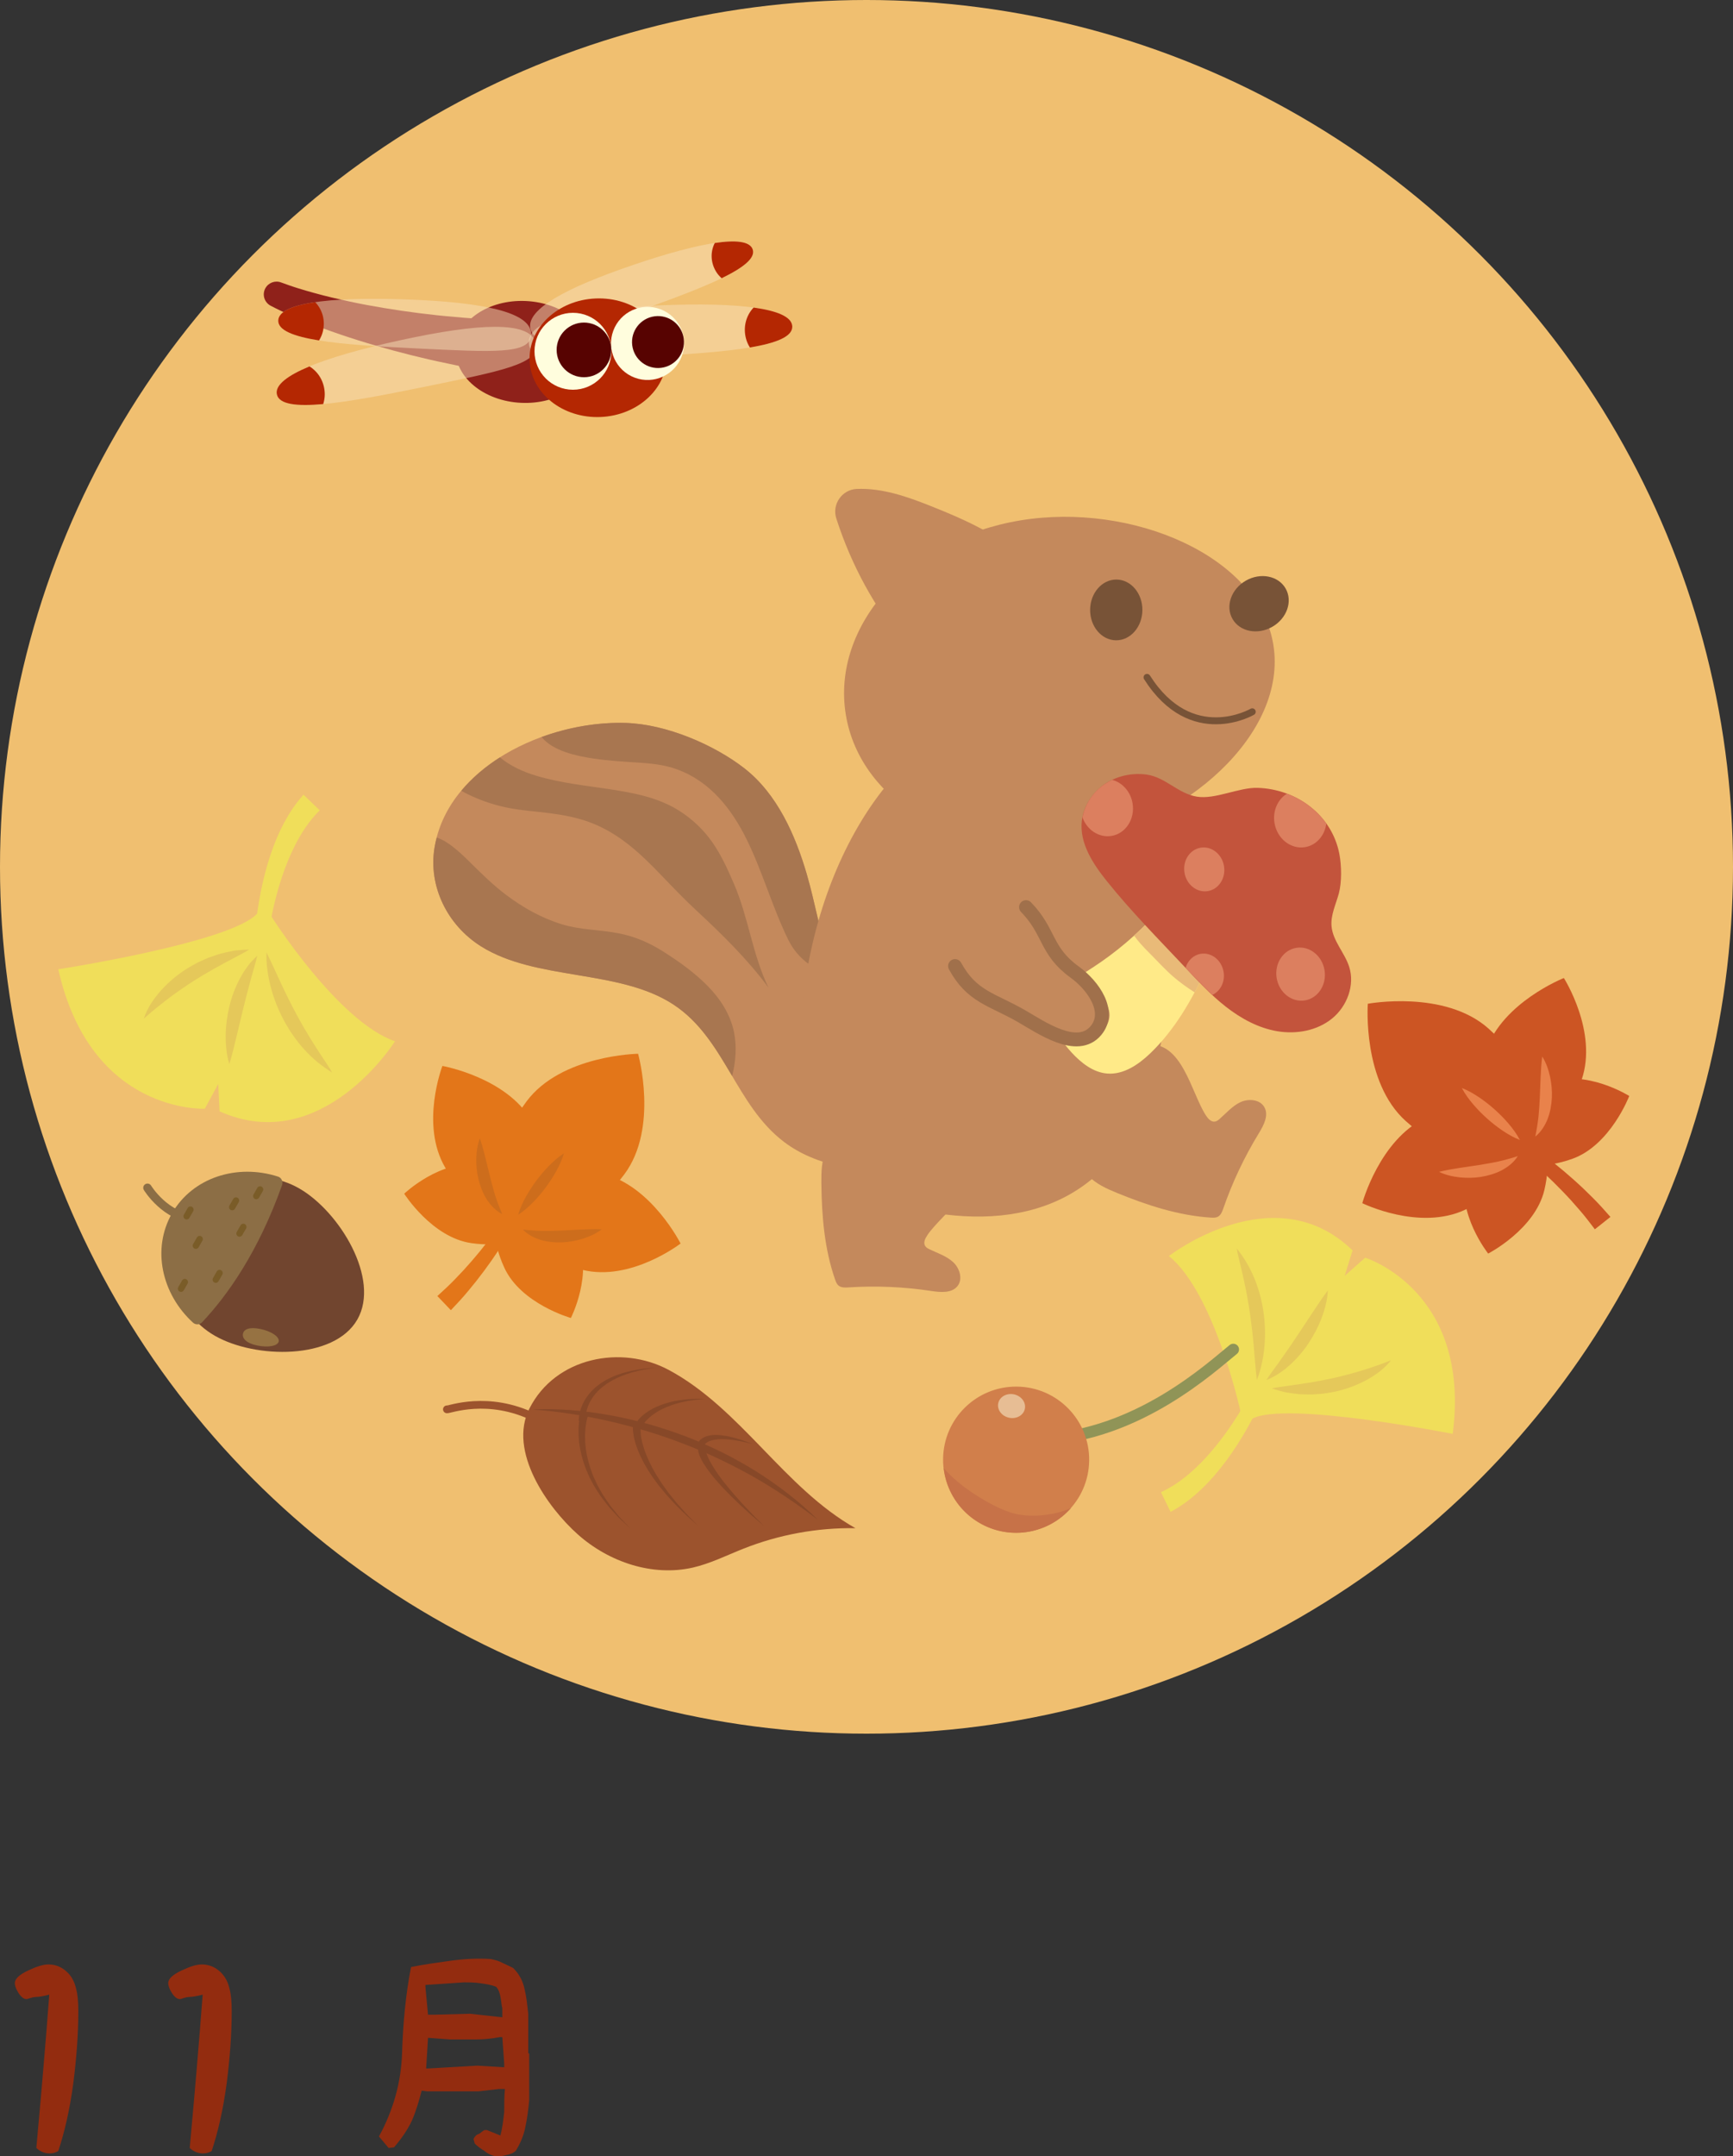 <?xml version="1.0" encoding="UTF-8"?>
<svg id="_レイヤー_2" data-name="レイヤー 2" xmlns="http://www.w3.org/2000/svg" viewBox="0 0 917.74 1141.46">
  <rect x="0" y="0" width="917.74" height="1141.46" fill="#333333" stroke="none"/>
  <defs>
    <style>
      .cls-1 {
        stroke: #785337;
        stroke-width: 3.67px;
      }

      .cls-1, .cls-2, .cls-3, .cls-4, .cls-5 {
        fill: none;
        stroke-linecap: round;
      }

      .cls-1, .cls-4, .cls-5 {
        stroke-linejoin: round;
      }

      .cls-2 {
        stroke: #909457;
        stroke-width: 6.07px;
      }

      .cls-2, .cls-3 {
        stroke-miterlimit: 10;
      }

      .cls-6 {
        fill: #f0de5a;
      }

      .cls-7 {
        fill: #e7bd94;
      }

      .cls-8 {
        fill: #e9824b;
      }

      .cls-9 {
        fill: #e9ba78;
      }

      .cls-10 {
        fill: #ffea88;
      }

      .cls-11 {
        fill: #fffddd;
      }

      .cls-12 {
        fill: #f0bf70;
      }

      .cls-13 {
        fill: #e5c85a;
      }

      .cls-14 {
        fill: #932c0f;
      }

      .cls-15 {
        fill: #874828;
      }

      .cls-16 {
        fill: #8c6e45;
      }

      .cls-17 {
        fill: #c3543c;
      }

      .cls-18 {
        fill: #8f211a;
      }

      .cls-19 {
        fill: #b42702;
      }

      .cls-20 {
        fill: #cd6d1c;
      }

      .cls-21 {
        fill: #cc5523;
      }

      .cls-22 {
        fill: #d17f4b;
      }

      .cls-23 {
        fill: #c4895c;
      }

      .cls-24 {
        fill: #c77248;
      }

      .cls-25 {
        fill: #dc7f5f;
      }

      .cls-26 {
        fill: #e37619;
      }

      .cls-27 {
        fill: #a87650;
      }

      .cls-28 {
        fill: #967242;
      }

      .cls-29 {
        fill: #9c532d;
      }

      .cls-30 {
        fill: #570301;
      }

      .cls-31 {
        fill: #7a5c28;
      }

      .cls-32 {
        fill: #71452f;
      }

      .cls-33 {
        fill: #785337;
      }

      .cls-3 {
        stroke: #9c532d;
        stroke-width: 4.09px;
      }

      .cls-4 {
        stroke: #a0704b;
        stroke-width: 7.34px;
      }

      .cls-5 {
        stroke: #8c6e45;
        stroke-width: 4.49px;
      }

      .cls-34 {
        fill: #f9e0b9;
        opacity: .5;
      }
    </style>
  </defs>
  <g id="_レイヤー_1-2" data-name="レイヤー 1">
    <g>
      <g>
        <path class="cls-14" d="m34.47,1043.02c3,2.37,4.87,5.49,5.87,9.86.75,2.75,1.13,6.62,1.13,11.87,0,12.36-1,24.98-2.62,37.84-1.87,13.98-4.62,25.97-7.99,36.09-1.25.75-2.75,1.25-4.62,1.25-2.76,0-5.13-1.13-7-2.88,1.25-13.61,3.12-34.22,5.37-62.07.62-8.13,1.49-19.11,1.49-19.11,0,0-3.62,1.12-7.12,1.24-2.49.13-4,1.13-4.99,1.13-1.25,0-2.62-.87-4.12-3.12-1.37-2.13-2-3.87-2-5.37,0-2.25,2.38-4.5,7.25-6.74,4.24-2,7.74-3.12,10.49-3.12,3.38,0,6.38,1.12,8.87,3.12Z"/>
        <path class="cls-14" d="m115.7,1043.02c3,2.37,4.87,5.49,5.87,9.86.75,2.75,1.13,6.62,1.13,11.87,0,12.36-1,24.98-2.62,37.84-1.87,13.98-4.62,25.97-7.99,36.09-1.25.75-2.75,1.25-4.62,1.25-2.76,0-5.13-1.13-7-2.88,1.25-13.61,3.12-34.22,5.37-62.07.62-8.13,1.49-19.11,1.49-19.11,0,0-3.62,1.12-7.12,1.24-2.49.13-4,1.13-4.99,1.13-1.25,0-2.62-.87-4.12-3.12-1.37-2.13-2-3.87-2-5.37,0-2.25,2.38-4.5,7.25-6.74,4.24-2,7.74-3.12,10.49-3.12,3.38,0,6.38,1.12,8.87,3.12Z"/>
        <path class="cls-14" d="m256.52,1138.57c-1.87-1-3.74-2.5-5.12-3.87l-.63-2.37c.63-1.37,1.51-2.38,3-2.75.87-.63,1.87-1.51,2.75-2h1.37l7.12,2.88c1-3.87,1.51-7.99,2-12.37,0-4.25,0-7.99.38-12.24h-3.25l-10.86,1.25h-26.98l-3-.38c-1.37,5.25-2.87,10.5-5.12,15.74-2.38,5.12-5.75,9.86-9.5,14.24l-2.87.37-5.13-6.11c7.5-13.74,11.75-28.48,12.24-44.22.5-15.49,1.87-30.72,4.75-45.46,6.61-1.37,13.23-2.25,20.35-3.25,7.12-1,14.25-1.49,21.87-1,2.37.5,4.24,1,6.11,2,2,.87,3.87,1.87,5.75,2.75,3.38,3.37,5.25,7.12,6.12,11.49,1,4.12,1.37,8.37,1.87,12.73v20.74l.5.5v24.73c-.5,4.75-1,9.37-1.99,13.74-.87,4.75-2.75,8.99-5.13,12.87-1.37,1.25-3.24,1.87-5.12,2.25-2,.5-3.87.87-6.24.5-1.87-.5-3.87-1.49-5.25-2.75Zm9.49-75.44c-.5-1.87-.5-3.75-1-6.12-.38-1.87-.87-3.74-2.25-5.25-2.37-1-5.25-1.49-8.12-1.87-3.24-.5-6.12-.5-8.99-.5l-20.36,1.37v1l1.37,14.75h3.37l18.87-.51,17.11,1.88v-4.75Zm1.01,29.35l-1.01-14.12h-1.37c-4.24.87-8.61,1.25-12.87,1.25h-13.36l-11.74-.87-1,16.24h1l26.11-1.51,14.24.87v-1.87Z"/>
      </g>
      <g>
        <circle class="cls-12" cx="458.87" cy="458.87" r="458.87"/>
        <g>
          <path class="cls-21" d="m724.35,531.35s-3.08,41.35,20.16,62.16c34.67,31.05,64,13.21,64,13.21,0,0,14.51-31.11-20.16-62.16-23.24-20.81-64-13.21-64-13.21Z"/>
          <path class="cls-21" d="m721.43,636.92s30.3,14.91,54.61,3.4c36.27-17.17,33.43-45.07,33.43-45.07,0,0-18.34-20.57-54.61-3.4-24.31,11.51-33.43,45.07-33.43,45.07Z"/>
          <path class="cls-21" d="m828.17,517.73s18.15,28.48,9.39,53.91c-13.07,37.94-41.12,38.19-41.12,38.19,0,0-22.46-15.97-9.39-53.91,8.76-25.43,41.12-38.19,41.12-38.19Z"/>
          <path class="cls-21" d="m788.09,663.59s24.81-12.75,29.75-33.61c7.36-31.12-11.87-41.93-11.87-41.93,0,0-22.38,2.49-29.75,33.61-4.94,20.86,11.87,41.93,11.87,41.93Z"/>
          <path class="cls-21" d="m862.8,580.17s-9.95,26.06-30.14,33.26c-30.12,10.74-42.98-7.19-42.98-7.19,0,0,.02-22.52,30.14-33.26,20.19-7.2,42.98,7.19,42.98,7.19Z"/>
          <path class="cls-8" d="m774.15,575.95c3.42,1.33,6.43,3.12,9.31,5.05,2.87,1.95,5.57,4.09,8.13,6.37,2.56,2.29,4.98,4.74,7.24,7.37,2.24,2.65,4.35,5.44,6.04,8.71-3.43-1.32-6.44-3.11-9.32-5.05-2.87-1.95-5.57-4.08-8.13-6.38-2.56-2.3-4.98-4.75-7.23-7.38-2.24-2.65-4.35-5.44-6.05-8.7Z"/>
          <path class="cls-8" d="m762.09,620.33c3.73-.93,7.28-1.52,10.8-2.07l10.38-1.55c3.4-.57,6.78-1.11,10.15-1.84,3.36-.77,6.66-1.67,10.35-2.86-2.04,3.28-5.21,5.75-8.62,7.56-3.45,1.75-7.16,2.82-10.9,3.43-3.75.59-7.53.63-11.26.25-3.72-.43-7.43-1.22-10.9-2.92Z"/>
          <path class="cls-8" d="m816.73,559.31c2.08,3.27,3.27,6.86,4.1,10.51.79,3.66,1.16,7.43.99,11.22-.19,3.78-.85,7.6-2.21,11.21-1.42,3.58-3.53,7.01-6.57,9.4.77-3.8,1.31-7.17,1.7-10.6.35-3.43.52-6.84.71-10.29l.4-10.49c.16-3.56.36-7.16.87-10.96Z"/>
          <path class="cls-21" d="m811.72,607.26c3.86,2.68,7.47,5.42,11.07,8.29,3.59,2.86,7.1,5.83,10.53,8.89,3.44,3.05,6.79,6.23,10.05,9.52,3.28,3.26,6.39,6.72,9.46,10.23l-8.25,6.55c-2.63-3.5-5.31-6.99-8.21-10.32-2.86-3.36-5.84-6.65-8.94-9.83-3.08-3.2-6.25-6.32-9.52-9.35-3.25-3.02-6.64-6.01-10.01-8.75l3.82-5.22Z"/>
        </g>
        <g>
          <path class="cls-6" d="m722.95,665.78l-10.86,9.61,4.18-13.49c-41.54-40.29-97.24,2.99-97.24,2.99,24.18,19.67,37.88,82.25,37.88,82.25l5.96,4.02c16.99-9.86,106.44,7.88,106.44,7.88,9.82-75.91-46.36-93.27-46.36-93.27Z"/>
          <path class="cls-6" d="m668.8,739.41c-2.61,6.08-5.53,11.76-8.75,17.41-3.22,5.63-6.74,11.1-10.63,16.37-3.9,5.26-8.18,10.31-13.02,14.96-2.44,2.31-4.99,4.53-7.73,6.59-2.75,2.04-5.66,3.92-8.76,5.59l-5.12-10.43c2.57-1.18,5.09-2.58,7.54-4.16,2.44-1.6,4.8-3.4,7.1-5.31,4.57-3.86,8.82-8.24,12.77-12.93,3.95-4.69,7.63-9.67,11.05-14.85,1.71-2.59,3.35-5.22,4.93-7.9,1.56-2.66,3.11-5.43,4.44-8.1l6.18,2.76Z"/>
          <path class="cls-13" d="m655.11,660.83c.08.37.35.65.55.96l.68.91,1.33,1.85c.89,1.24,1.7,2.54,2.49,3.85,1.56,2.64,2.91,5.39,4.09,8.23,2.34,5.68,3.94,11.67,4.83,17.75.88,6.08,1.08,12.26.53,18.35-.57,6.09-1.77,12.11-4.04,17.83-.7-6.11-1.08-12-1.62-17.84-.5-5.83-1.18-11.58-1.99-17.3-.84-5.72-1.86-11.4-3.09-17.1-.61-2.85-1.28-5.7-1.97-8.59l-1.04-4.37-.51-2.22-.21-1.14c-.05-.38-.16-.79-.03-1.17Z"/>
          <path class="cls-13" d="m703.18,683.07c-.07,2.55-.51,5.04-1.08,7.47-.28,1.22-.64,2.42-.99,3.62-.37,1.19-.8,2.36-1.22,3.54-1.78,4.66-4.11,9.11-6.88,13.28-2.74,4.19-6.05,8.02-9.75,11.42-.94.84-1.9,1.65-2.87,2.45-1,.76-2.05,1.48-3.09,2.18l-1.58,1.03c-.56.31-1.11.61-1.68.9-1.12.59-2.27,1.12-3.43,1.6,2.78-4.29,5.75-7.97,8.42-11.92,2.72-3.88,5.41-7.71,8-11.65l7.84-11.84c2.65-3.99,5.28-8.01,8.32-12.07Z"/>
          <path class="cls-13" d="m736.61,720.1c-3.53,4.55-8.32,7.92-13.33,10.64-5.06,2.68-10.5,4.66-16.08,5.9-1.4.3-2.81.51-4.22.76l-2.12.32c-.71.06-1.42.14-2.13.19-1.43.1-2.84.23-4.27.28-1.43,0-2.85-.03-4.27-.08-.71-.01-1.42-.05-2.13-.09-.71-.05-1.42-.14-2.12-.23-1.41-.17-2.82-.38-4.21-.6-1.4-.21-2.78-.61-4.15-.98-1.37-.38-2.73-.77-4.07-1.26,2.83-.63,5.58-.89,8.31-1.3,1.36-.22,2.72-.42,4.06-.6l2.02-.26c.67-.12,1.34-.24,2-.34,1.33-.22,2.66-.42,3.99-.59,1.32-.26,2.63-.49,3.95-.73.66-.12,1.32-.21,1.97-.32l1.95-.43c1.3-.27,2.61-.49,3.91-.79,5.19-1.15,10.32-2.51,15.44-4.07,5.14-1.58,10.24-3.32,15.52-5.44Z"/>
        </g>
        <g>
          <path class="cls-3" d="m236.66,746.05c.97.4,21.66-7.97,46.62,4.4"/>
          <path class="cls-29" d="m354.13,725.18c38.22,20.51,61.1,62.48,98.88,83.78-20.2-.31-40.46,3.39-59.25,10.83-8.9,3.52-17.54,7.89-26.87,10.03-21.37,4.88-44.44-2.94-60.83-17.5-16.15-14.35-37.11-44.14-25.7-66.69,13.76-27.2,48.72-33.89,73.76-20.45Z"/>
          <path class="cls-15" d="m281.66,746.2c6.9-.51,13.84-.22,20.75.27,6.91.56,13.79,1.46,20.62,2.71,6.84,1.2,13.6,2.83,20.3,4.65,6.69,1.88,13.28,4.11,19.79,6.54,6.5,2.47,12.85,5.32,19.1,8.36l4.64,2.37c1.54.8,3.05,1.67,4.57,2.5,3.07,1.62,6,3.5,8.98,5.28,11.75,7.39,22.78,15.92,32.66,25.58-10.99-8.37-22.39-16.05-34.3-22.84-11.95-6.69-24.32-12.61-37.11-17.45-12.76-4.93-25.9-8.85-39.26-11.9-6.69-1.5-13.42-2.82-20.21-3.84-6.79-1.04-13.62-1.86-20.52-2.26Z"/>
          <path class="cls-15" d="m311.48,749.1c-.18.5-.39,1.19-.54,1.83-.18.64-.3,1.31-.43,1.98-.15.66-.23,1.34-.32,2.02-.09.68-.2,1.36-.22,2.05l-.13,2.07c-.03.69,0,1.38,0,2.08.02.69-.02,1.39.05,2.08l.18,2.08c.53,5.55,2.04,11.02,4.18,16.24l1.75,3.87c.6,1.28,1.37,2.48,2.04,3.73,1.3,2.54,3.05,4.8,4.63,7.17l.6.88.67.83,1.35,1.66,2.71,3.33,5.94,6.22-6.31-5.87-2.92-3.18-1.46-1.59-.73-.8-.66-.85c-1.74-2.3-3.65-4.5-5.13-7-.77-1.23-1.62-2.41-2.32-3.69l-2.04-3.86c-2.52-5.25-4.44-10.85-5.36-16.7l-.32-2.2c-.12-.73-.12-1.48-.19-2.22-.04-.74-.12-1.48-.13-2.22v-2.24c0-.75.06-1.49.11-2.24.05-.75.1-1.5.22-2.24.1-.75.19-1.5.35-2.25.14-.77.3-1.47.55-2.33l3.85,1.37Z"/>
          <path class="cls-15" d="m339.26,755.93c-.05.36-.06,1.04-.05,1.6.03.59.06,1.2.13,1.8.09.61.15,1.22.26,1.83l.37,1.83c.58,2.43,1.33,4.86,2.3,7.22,1.91,4.73,4.36,9.3,7.24,13.6l1.05,1.63c.36.54.76,1.05,1.13,1.58l2.29,3.15c1.6,2.05,3.25,4.07,4.91,6.08,1.75,1.93,3.46,3.9,5.24,5.81l5.5,5.59-5.86-5.23c-1.91-1.79-3.75-3.66-5.64-5.49-1.8-1.91-3.59-3.83-5.34-5.8l-2.53-3.04c-.42-.51-.85-1.01-1.26-1.53l-1.18-1.59c-3.22-4.19-6.05-8.71-8.38-13.54-1.17-2.41-2.15-4.94-2.95-7.54l-.54-1.99c-.16-.67-.28-1.36-.42-2.04-.12-.69-.21-1.39-.29-2.1-.05-.75-.12-1.37-.06-2.32l4.06.47Z"/>
          <path class="cls-15" d="m373.77,767.55s.02-.1.02-.15c0-.01,0,.02,0,.02,0,.02,0,.04,0,.05v.24c0,.15.07.4.1.6.08.43.22.9.36,1.36.18.47.33.94.54,1.42l.64,1.42c.95,1.88,2.03,3.74,3.23,5.55,1.18,1.82,2.48,3.57,3.78,5.33,1.36,1.71,2.69,3.47,4.12,5.13,1.43,1.67,2.83,3.37,4.33,4.99,1.48,1.64,2.94,3.29,4.48,4.88,3.01,3.23,6.15,6.35,9.27,9.49-3.35-2.89-6.73-5.75-9.99-8.76-1.66-1.47-3.26-3.01-4.86-4.54-1.63-1.51-3.17-3.11-4.74-4.69-3.1-3.19-6.13-6.47-8.88-10.05-1.39-1.78-2.69-3.65-3.89-5.63l-.85-1.54c-.28-.52-.51-1.09-.77-1.63-.23-.58-.46-1.15-.63-1.8-.08-.34-.18-.62-.23-1.02-.03-.19-.06-.36-.07-.58v-.36s0-.19,0-.19c0-.12.02-.24.04-.36l4,.84Z"/>
          <path class="cls-15" d="m306.49,752.15c-.02-.76.04-1.31.1-1.94.07-.61.16-1.2.29-1.79.24-1.18.57-2.33.99-3.44.82-2.23,1.99-4.3,3.38-6.18,2.79-3.78,6.56-6.62,10.56-8.74,4.04-2.07,8.34-3.51,12.71-4.43,4.37-.94,8.8-1.45,13.23-1.7-4.4.55-8.77,1.35-13.01,2.57-4.24,1.2-8.32,2.9-12.04,5.13-3.67,2.28-6.97,5.17-9.23,8.71-1.13,1.77-2.03,3.66-2.61,5.64-.3.99-.51,2-.65,3-.07.5-.11,1.01-.14,1.51-.02.47-.02,1.04.02,1.38l-3.59.27Z"/>
          <path class="cls-15" d="m337.48,752.34c.34-.51.6-.8.9-1.15.29-.35.61-.64.91-.96.63-.6,1.27-1.18,1.95-1.69.66-.55,1.38-.99,2.07-1.48.71-.45,1.44-.86,2.16-1.28,2.94-1.59,6.07-2.68,9.22-3.5,3.15-.86,6.38-1.26,9.58-1.59,1.61-.1,3.22-.17,4.82-.24l4.81.06-4.78.39c-1.58.22-3.16.44-4.73.68-3.12.63-6.22,1.31-9.17,2.42-2.95,1.06-5.81,2.38-8.36,4.1-.62.45-1.25.88-1.85,1.35-.57.49-1.19.95-1.71,1.48-.56.51-1.05,1.06-1.54,1.6-.22.28-.47.56-.66.85-.2.27-.42.61-.51.78l-3.11-1.82Z"/>
          <path class="cls-15" d="m369.21,764.91c.17-.72.36-.99.59-1.41.24-.36.48-.71.78-1,.27-.32.58-.57.89-.8.3-.26.63-.45.96-.63.65-.41,1.34-.6,2-.86.67-.16,1.35-.33,2.02-.43,2.68-.38,5.24-.1,7.74.3,1.24.22,2.48.44,3.69.79,1.22.3,2.42.61,3.6,1.02,2.39.7,4.69,1.62,7.01,2.48-2.41-.57-4.79-1.2-7.22-1.61-1.2-.26-2.42-.41-3.63-.56-1.21-.19-2.42-.25-3.63-.32-2.4-.1-4.83-.05-7.01.56-.54.15-1.05.35-1.55.53-.45.25-.95.45-1.31.77-.2.14-.39.28-.54.45-.17.16-.32.32-.42.49-.14.16-.21.34-.3.5-.04.08-.05.16-.08.23-.02.04,0,.06-.02.09v.04s0-.04,0-.06l-3.56-.58Z"/>
        </g>
        <g>
          <path class="cls-26" d="m337.91,557.82s-40.76.63-59.08,25.23c-27.34,36.69-7.29,63.83-7.29,63.83,0,0,31.74,11.46,59.08-25.23,18.33-24.59,7.29-63.83,7.29-63.83Z"/>
          <path class="cls-26" d="m234.28,564.27s-11.93,30.98,1.48,53.78c20.01,34,47.08,28.76,47.08,28.76,0,0,18.52-19.77-1.48-53.78-13.41-22.79-47.08-28.76-47.08-28.76Z"/>
          <path class="cls-26" d="m360.41,658.27s-26.28,20.29-51.96,13.95c-38.3-9.45-41.02-36.9-41.02-36.9,0,0,13.65-23.4,51.96-13.95,25.67,6.34,41.02,36.9,41.02,36.9Z"/>
          <path class="cls-26" d="m214.05,631.9s14.67,23.17,35.54,26.16c31.12,4.47,40.01-15.32,40.01-15.32,0,0-4.41-21.7-35.54-26.16-20.86-2.99-40.01,15.32-40.01,15.32Z"/>
          <path class="cls-26" d="m302.32,697.69s-26.4-7.44-35.23-26.58c-13.18-28.55,3.25-42.72,3.25-42.72,0,0,22.05-1.97,35.23,26.58,8.83,19.14-3.25,42.72-3.25,42.72Z"/>
          <path class="cls-20" d="m298.64,610.51c-1,3.47-2.49,6.57-4.13,9.57-1.66,2.98-3.51,5.81-5.52,8.52-2.02,2.71-4.2,5.3-6.58,7.74-2.4,2.43-4.95,4.74-7.99,6.68.99-3.47,2.48-6.58,4.12-9.57,1.66-2.98,3.51-5.81,5.53-8.52,2.02-2.71,4.21-5.29,6.59-7.73,2.4-2.43,4.95-4.74,7.99-6.69Z"/>
          <path class="cls-20" d="m254.12,602.62c1.24,3.57,2.13,7,2.98,10.39l2.44,10.03c.85,3.28,1.68,6.54,2.69,9.77,1.05,3.23,2.23,6.38,3.71,9.88-3.39-1.7-6.09-4.6-8.16-7.77-2.02-3.22-3.4-6.76-4.32-10.37-.91-3.62-1.28-7.32-1.24-11,.09-3.68.54-7.38,1.9-10.93Z"/>
          <path class="cls-20" d="m318.69,650.74c-3.02,2.32-6.43,3.81-9.93,4.95-3.52,1.09-7.17,1.79-10.9,1.96-3.72.15-7.51-.16-11.18-1.18-3.63-1.08-7.18-2.84-9.78-5.6,3.79.42,7.14.65,10.53.73,3.39.04,6.74-.09,10.14-.21l10.31-.53c3.5-.15,7.04-.28,10.81-.11Z"/>
          <path class="cls-26" d="m271.29,650.06c-2.28,4.01-4.65,7.79-7.14,11.57-2.48,3.77-5.08,7.46-7.78,11.09-2.69,3.64-5.5,7.2-8.43,10.68-2.9,3.5-6.01,6.85-9.18,10.17l-7.14-7.5c3.19-2.88,6.37-5.82,9.38-8.95,3.04-3.1,5.99-6.31,8.84-9.62,2.86-3.3,5.64-6.68,8.31-10.15,2.67-3.45,5.3-7.03,7.68-10.57l5.45,3.28Z"/>
        </g>
        <g>
          <g>
            <path class="cls-23" d="m432.93,485.47c-1.81-7.65-3.53-15.34-5.73-22.87-5.93-20.25-15.54-42.39-33.16-56.02-15.87-12.28-41.08-23.26-62.79-23.9-42.44-1.24-94.36,23.54-101.18,66.25-3.21,20.07,6.59,40.69,24.73,52.07,29.16,18.29,73.05,11.91,101.77,30.72,27.35,17.9,32.88,53.34,58.73,72.85,16.82,12.69,41.07,16.99,63.68,12.97,11.88-2.11,23.82-6.66,31.89-14.86,8.8-8.94,11.92-21.7,8.45-32.59s-13.22-19.7-25.3-23.51c-11.39-3.59-24.72-3.07-34.82-8.77-7.59-4.28-12.27-11.52-15.71-18.89-4.99-10.68-7.88-22.04-10.58-33.47Z"/>
            <path class="cls-27" d="m231.27,443.38c3.2,1.01,6.12,2.97,8.72,5,3.33,2.6,6.38,5.54,9.37,8.51,6.03,5.99,12.09,11.91,18.91,17.02,8.85,6.64,18.73,12.16,29.35,15.4,9.78,2.98,20,2.81,29.98,4.74,8.39,1.62,16.06,4.9,23.28,9.45,8.37,5.27,16.69,11.16,23.66,18.21,6.73,6.8,12.14,15.02,14.13,24.49,1.59,7.57.98,15.77-.96,23.39-8.43-14.23-16.78-28.46-31.14-37.86-28.72-18.8-72.61-12.43-101.77-30.72-18.14-11.38-27.94-32-24.73-52.07.3-1.89.72-3.74,1.2-5.56Z"/>
            <path class="cls-27" d="m283.98,410.66c12.85,3.85,26.31,5.19,39.52,7.22,12.66,1.95,25.25,4.36,36.22,11.32,6.89,4.37,12.83,9.98,17.51,16.67,4.75,6.81,8.17,14.41,11.45,22,7.68,17.76,9.78,37.45,18.26,54.89-11.14-15.02-24.5-28.11-38.18-40.8-6.26-5.81-12.13-11.92-18.04-18.09-5.81-6.07-11.77-12.03-18.41-17.2-6.06-4.71-12.67-8.65-19.88-11.34-6.8-2.54-13.93-3.89-21.1-4.83-7.97-1.05-16.07-1.47-23.93-3.2-7.19-1.59-14.18-4.07-20.75-7.39-.81-.41-1.58-.87-2.37-1.3,5.66-6.79,12.65-12.71,20.47-17.68,5.47,4.54,12.24,7.64,19.23,9.73Z"/>
            <path class="cls-27" d="m417.56,497.73c-8.46-17.18-13.56-35.78-21.96-52.99-8-16.39-19.53-31.17-37.22-37.53-6.74-2.42-13.43-3.08-20.5-3.53-7.85-.49-15.71-.96-23.49-2.12-8.84-1.31-21.66-3.96-27.58-11.42,14.48-5.28,30.01-7.88,44.44-7.45,21.7.63,46.91,11.61,62.79,23.9,17.61,13.63,27.23,35.77,33.16,56.02,2.21,7.53,3.93,15.22,5.73,22.87,2.6,11.02,5.43,21.96,10.1,32.31-10.72-3.73-20.31-9.59-25.46-20.06Z"/>
          </g>
          <path class="cls-23" d="m426.59,518.79c-13.03,85.21,17.1,115.5,69.28,123.47,52.18,7.98,106.66-9.38,119.69-94.59,13.03-85.21-18.72-160.75-70.9-168.73-52.18-7.98-105.05,54.63-118.07,139.84Z"/>
          <path class="cls-23" d="m491.16,653.77c-1.18,1.73-2.34,4-1.24,5.78.52.84,1.43,1.34,2.32,1.77,4.26,2.07,8.94,3.54,12.43,6.73,3.5,3.19,5.34,8.93,2.45,12.68-3.05,3.95-9.04,3.41-13.97,2.66-14.5-2.2-29.23-2.84-43.86-1.89-1.79.12-3.77.2-5.17-.93-1-.8-1.48-2.06-1.9-3.27-5.63-16.21-7.06-33.57-7.25-50.73-.07-6.08.06-12.37,2.58-17.91,4.57-10.04,16.03-15.25,26.99-16.5,15.99-1.81,39.84,3.59,48.76,18.54,9.51,15.94-14.25,31.48-22.16,43.07Z"/>
          <path class="cls-23" d="m638.53,590.34c1.13,1.76,2.78,3.71,4.85,3.39.97-.15,1.79-.8,2.53-1.45,3.56-3.12,6.73-6.86,11.02-8.85,4.3-1.98,10.3-1.46,12.63,2.66,2.46,4.34-.37,9.65-2.97,13.9-7.65,12.5-13.96,25.84-18.76,39.69-.59,1.7-1.28,3.55-2.86,4.4-1.13.61-2.48.56-3.75.48-17.12-1.1-33.68-6.52-49.57-13.01-5.63-2.3-11.38-4.86-15.5-9.33-7.48-8.11-7.84-20.69-4.73-31.28,4.53-15.44,18.77-35.32,36.01-37.74,18.39-2.58,23.48,25.35,31.09,37.14Z"/>
          <path class="cls-23" d="m650.68,487.63c4.2,6.25,7.11,14.89,2.75,21.03-3.47,4.89-10.23,6.14-16.21,5.77-13.49-.84-25.86-7.73-39.15-10.16-10.19-1.87-20.81-1.09-30.81-3.77-10.01-2.69-19.9-10.41-20.22-20.77-.2-6.65,3.61-12.81,8.24-17.59,5.88-6.05,13.49-10.66,21.85-11.83,14.01-1.96,23.28,9.14,36.09,12.06,15.06,3.44,28.8,12.38,37.46,25.26Z"/>
          <g>
            <path class="cls-23" d="m447.92,378.34c7.73,47.18,61.69,77.61,120.53,67.97s113.59-57.88,105.86-105.06c-7.73-47.18-75.01-75.43-133.85-65.79-58.84,9.64-100.27,55.7-92.54,102.87Z"/>
            <path class="cls-23" d="m539.77,303.18c-6.76,4.77-12.79,10.53-18.13,16.84-5.04,5.96-9.2,12.48-13.41,19.03-3.92,6.1-8.08,12.52-11.3,19.29-6.56-4.65-12.15-10.53-17.26-16.67-16.37-19.67-28.85-42.5-36.8-67.24-2.39-7.44,3-15.26,10.81-15.6,13.47-.58,26.7,4.08,38.78,8.87,19.63,7.8,39.93,16.8,53.35,31.64-2.06,1.19-4.08,2.46-6.03,3.83Z"/>
            <path class="cls-1" d="m663.15,376.79s-32.19,18.82-55.73-18.22"/>
            <ellipse class="cls-33" cx="591.12" cy="322.86" rx="16.08" ry="13.84" transform="translate(263.23 911.21) rotate(-89.51)"/>
            <ellipse class="cls-33" cx="666.76" cy="319.61" rx="16.21" ry="14.08" transform="translate(-70.7 373.22) rotate(-29.77)"/>
          </g>
          <g>
            <path class="cls-10" d="m578.64,512.18c-8.72,5.67-18.88,11.88-20.59,22.13-1.42,8.5,3.71,16.71,9.58,23.01,5.02,5.39,11.27,10.34,18.61,10.96,8.66.74,16.62-4.67,22.89-10.68,13.05-12.53,22.24-28.54,29.74-45,3.38-7.43,6.51-15.25,6.45-23.41-.05-7.72-3.1-15.38-8.37-21.02-10.22-10.95-18.66,8.96-24.87,15.71-9.91,10.78-21.17,20.32-33.44,28.31Z"/>
            <path class="cls-9" d="m600.53,495.22c2.35,3.33,5.2,6.32,8.08,9.2,4.23,4.23,8.23,8.71,12.76,12.63,3.54,3.06,7.35,5.74,11.26,8.27,2.22-4.17,4.3-8.43,6.25-12.71,3.38-7.43,6.51-15.25,6.45-23.41-.05-7.72-3.1-15.38-8.37-21.02-10.22-10.95-18.66,8.96-24.87,15.71-3.66,3.97-7.55,7.72-11.56,11.34Z"/>
            <path class="cls-17" d="m579.69,419.76c.67-.76,1.39-1.49,2.14-2.18,6.67-6.12,16.27-8.76,25.24-7.57,10.05,1.33,16.69,10.05,26.69,11.7,9.78,1.62,22.3-4.95,32.2-4.65,20.69.62,39.45,14.44,43.34,35.07,1.16,6.14,1.32,14.83-.31,20.87-1.55,5.74-4.37,11.37-3.85,17.3.68,7.85,6.98,14.03,9.36,21.54,3.08,9.72-1.17,20.91-9.09,27.34-7.92,6.43-18.86,8.41-28.92,6.73s-19.31-6.72-27.34-13.01c-8.03-6.29-14.98-13.83-21.97-21.25-13.94-14.79-28.25-29.28-40.97-45.13-7.4-9.22-14.6-20.1-13.32-31.86.6-5.51,3.12-10.73,6.81-14.89Z"/>
            <path class="cls-25" d="m588.58,442.52c7.53-1.23,12.55-8.93,11.2-17.2-1.02-6.28-5.43-11.07-10.79-12.48-2.6,1.23-5.04,2.79-7.17,4.73-.75.69-1.46,1.41-2.14,2.18-3.25,3.67-5.51,8.17-6.43,12.96,2.38,6.63,8.72,10.87,15.32,9.8Z"/>
            <path class="cls-25" d="m674.93,435.63c1.35,8.31,8.59,14.05,16.16,12.82,6.08-.99,10.46-6.19,11.28-12.49-5.13-7.19-12.45-12.66-20.85-15.82-4.83,2.99-7.64,9.05-6.59,15.49Z"/>
            <path class="cls-25" d="m701.43,513.6c-1.25-7.69-7.94-12.99-14.94-11.85-7,1.14-11.66,8.3-10.41,15.98,1.25,7.69,7.94,12.99,14.94,11.85,7-1.14,11.66-8.3,10.41-15.98Z"/>
            <path class="cls-25" d="m648.2,458.52c-1.03-6.35-6.56-10.73-12.34-9.79-5.78.94-9.63,6.85-8.6,13.2,1.03,6.35,6.56,10.73,12.34,9.79,5.78-.94,9.63-6.85,8.6-13.2Z"/>
            <path class="cls-25" d="m647.98,514.52c-1.01-6.23-6.44-10.53-12.11-9.61-3.9.64-6.86,3.6-8.03,7.4,4.61,4.9,9.24,9.8,14.16,14.37,4.25-1.96,6.84-6.89,5.99-12.17Z"/>
          </g>
          <g>
            <path class="cls-23" d="m541.56,474.2c12.69,13.04,13.58,31.36,29.12,42.57,9.87,7.12,25.31,18.6,11.23,30.97-11.57,10.17-29.04-1.72-39.62-7.79-15.44-8.86-32.79-17.18-41.68-33.5l40.94-32.25Z"/>
            <path class="cls-4" d="m543.34,480.2c12.69,13.04,10.23,23.18,25.78,34.39,9.87,7.12,19.6,21.01,11.23,30.97-9.9,11.8-29.04-1.72-39.62-7.79-15.44-8.86-26.08-10.07-34.97-26.39"/>
          </g>
        </g>
        <g>
          <path class="cls-6" d="m108.46,586.91l7.11-13.11.71,14.5c54.3,24.32,92.9-37.08,92.9-37.08-30.28-10.51-65.52-66.16-65.52-66.16l-7.17-1.78c-12.95,15.5-105.62,29.81-105.62,29.81,17.2,76.79,77.59,73.82,77.59,73.82Z"/>
          <path class="cls-6" d="m134.89,496.72c.18-3.45.5-6.7.89-10.02.4-3.3.88-6.6,1.44-9.88,1.13-6.57,2.61-13.1,4.52-19.55,1.92-6.45,4.28-12.84,7.32-19.03,1.54-3.09,3.23-6.13,5.15-9.08,1.94-2.94,4.09-5.78,6.5-8.48l8.61,8.28c-2.07,2.04-4.01,4.28-5.82,6.67-1.8,2.41-3.44,4.97-4.99,7.62-3.05,5.34-5.62,11.06-7.79,16.98-2.17,5.92-3.97,12.03-5.45,18.23-.74,3.1-1.4,6.23-1.98,9.37-.57,3.12-1.09,6.34-1.45,9.39l-6.94-.5Z"/>
          <path class="cls-13" d="m175.74,567.84c-.2-.33-.57-.5-.87-.74l-.98-.64-1.94-1.32c-1.3-.89-2.53-1.85-3.76-2.84-2.43-2-4.71-4.19-6.85-6.51-4.26-4.67-7.91-9.89-10.91-15.45-2.99-5.57-5.36-11.46-6.96-17.54-1.59-6.08-2.55-12.33-2.36-18.65,2.82,5.65,5.26,11.22,7.83,16.67,2.53,5.46,5.21,10.78,8.01,16.02,2.82,5.23,5.8,10.36,9,15.43,1.59,2.54,3.25,5.06,4.93,7.61l2.54,3.85,1.27,1.97.6,1.03c.18.35.43.7.44,1.12Z"/>
          <path class="cls-13" d="m121.48,563.25c-.83-2.49-1.28-5.05-1.59-7.6-.15-1.28-.23-2.56-.31-3.84-.06-1.28-.06-2.56-.07-3.85.08-5.13.77-10.25,1.98-15.25,1.17-5.01,3.02-9.88,5.41-14.46.62-1.14,1.25-2.26,1.91-3.37.7-1.09,1.46-2.15,2.22-3.2l1.16-1.55c.43-.49.86-.98,1.3-1.46.88-.96,1.8-1.88,2.75-2.75-1.18,5.12-2.75,9.72-3.94,14.48-1.27,4.7-2.51,9.35-3.63,14.07l-3.41,14.2c-1.16,4.79-2.29,9.6-3.79,14.59Z"/>
          <path class="cls-13" d="m76.16,539.23c1.82-5.64,5.25-10.58,9.14-14.97,3.94-4.37,8.5-8.19,13.47-11.36,1.25-.78,2.54-1.48,3.81-2.22l1.93-1.06c.67-.31,1.32-.64,2-.93,1.34-.6,2.67-1.22,4.03-1.77,1.38-.5,2.77-.97,4.16-1.43.69-.24,1.39-.45,2.09-.66.7-.2,1.42-.36,2.13-.52,1.43-.33,2.86-.63,4.28-.9,1.42-.29,2.9-.38,4.35-.51,1.46-.12,2.91-.21,4.38-.21-2.51,1.6-5.08,2.82-7.57,4.17-1.24.69-2.48,1.36-3.72,2l-1.86.96c-.6.35-1.2.71-1.81,1.04-1.21.68-2.42,1.34-3.65,1.97-1.18.72-2.37,1.4-3.56,2.09-.59.35-1.2.67-1.79,1l-1.74,1.1c-1.16.72-2.35,1.39-3.5,2.14-4.61,2.94-9.09,6.05-13.49,9.37-4.41,3.33-8.73,6.81-13.08,10.71Z"/>
        </g>
        <g>
          <path class="cls-32" d="m158.46,629.11c21.28,12.19,43.1,47.89,30.76,69.42-12.34,21.54-54.17,20.77-75.45,8.57-21.28-12.19-28.53-39.54-16.2-61.08s39.6-29.11,60.88-16.92Z"/>
          <path class="cls-16" d="m149.38,627.36c.65-1.81-.29-3.92-2.13-4.51-21.77-7.01-45.32.52-56.17,19.45-10.75,18.76-5.54,42.61,11.14,57.87,1.37,1.25,3.52,1.14,4.8-.21,13.42-14.2,29.71-37.15,42.35-72.61Z"/>
          <path class="cls-5" d="m78.1,628.78s9.5,15.72,25.83,16.51"/>
          <path class="cls-28" d="m137.98,703.53c5.82,1.23,10.13,4.18,9.62,6.59-.51,2.4-5.64,3.35-11.47,2.12-5.82-1.23-7.96-3.84-7.45-6.24.51-2.4,3.47-3.7,9.29-2.47Z"/>
          <path class="cls-31" d="m99.33,679.52l-2.01,3.51c-.46.8-1.5,1.09-2.3.62h0c-.8-.46-1.09-1.5-.62-2.3l2.01-3.51c.46-.8,1.5-1.09,2.3-.62h0c.8.46,1.09,1.5.62,2.3Z"/>
          <path class="cls-31" d="m117.73,674.73l-2.01,3.51c-.46.8-1.5,1.09-2.3.62h0c-.8-.46-1.09-1.5-.62-2.3l2.01-3.51c.46-.8,1.5-1.09,2.3-.62h0c.8.46,1.09,1.5.62,2.3Z"/>
          <path class="cls-31" d="m107.19,656.75l-2.01,3.51c-.46.8-1.5,1.09-2.3.62h0c-.8-.46-1.09-1.5-.62-2.3l2.01-3.51c.46-.8,1.5-1.09,2.3-.62h0c.8.46,1.09,1.5.62,2.3Z"/>
          <path class="cls-31" d="m102.31,641.17l-2.01,3.51c-.46.8-1.5,1.09-2.3.62h0c-.8-.46-1.09-1.5-.62-2.3l2.01-3.51c.46-.8,1.5-1.09,2.3-.62h0c.8.46,1.09,1.5.62,2.3Z"/>
          <path class="cls-31" d="m130.31,650.32l-2.01,3.51c-.46.8-1.5,1.09-2.3.62h0c-.8-.46-1.09-1.5-.62-2.3l2.01-3.51c.46-.8,1.5-1.09,2.3-.62h0c.8.46,1.09,1.5.62,2.3Z"/>
          <path class="cls-31" d="m126.44,636.34l-2.01,3.51c-.46.8-1.5,1.09-2.3.62h0c-.8-.46-1.09-1.5-.62-2.3l2.01-3.51c.46-.8,1.5-1.09,2.3-.62h0c.8.46,1.09,1.5.62,2.3Z"/>
          <path class="cls-31" d="m139.19,630.48l-2.01,3.51c-.46.8-1.5,1.09-2.3.62h0c-.8-.46-1.09-1.5-.62-2.3l2.01-3.51c.46-.8,1.5-1.09,2.3-.62h0c.8.46,1.09,1.5.62,2.3Z"/>
        </g>
        <g>
          <path class="cls-2" d="m653.11,714.35c-10.91,8.68-50.45,45.83-102.1,47.76"/>
          <circle class="cls-22" cx="538.15" cy="772.74" r="38.68" transform="translate(-240.13 1302.86) rotate(-89.41)"/>
          <path class="cls-24" d="m557.71,801.26c-7.41,1.49-15.74,1.7-22.98-.76-6.97-2.37-13.73-6.28-19.84-10.34-5.36-3.57-10.72-7.93-15.13-12.99,1.39,11.95,8.27,23.08,19.58,29.37,16.22,9.03,36.11,5.13,47.87-8.28-3.05,1.4-6.32,2.37-9.5,3.01Z"/>
          <path class="cls-7" d="m542.72,745.83c-.74,3.41-4.49,5.5-8.37,4.66-3.89-.84-6.45-4.28-5.71-7.7s4.49-5.5,8.37-4.66c3.89.84,6.45,4.28,5.71,7.7Z"/>
        </g>
        <g>
          <path class="cls-18" d="m149.18,149.63c1.2.46,2.73,1.01,4.16,1.49,1.43.51,2.93.96,4.39,1.44,2.97.91,5.94,1.81,8.96,2.61,6.01,1.67,12.12,3.08,18.23,4.41,12.25,2.62,24.65,4.6,37.09,6.2l9.34,1.09c3.11.37,6.25.59,9.37.89,6.23.63,12.5.96,18.75,1.36,3.12.23,6.26.32,9.39.43l9.39.34c6.27.12,12.54.12,18.79.19h.46c8.79.1,15.84,7.31,15.74,16.1-.1,8.79-7.3,15.84-16.09,15.74-.6,0-1.28-.06-1.87-.13-6.52-.84-13.03-1.63-19.53-2.52l-9.73-1.51c-3.24-.51-6.48-.98-9.7-1.61-6.46-1.19-12.91-2.31-19.32-3.74-3.21-.7-6.42-1.31-9.61-2.08l-9.56-2.29c-12.72-3.2-25.33-6.79-37.75-11.03-6.21-2.14-12.38-4.37-18.48-6.87-3.06-1.21-6.09-2.54-9.12-3.87-1.51-.7-3.02-1.36-4.53-2.11-1.54-.74-2.96-1.44-4.65-2.33-3.3-1.75-4.57-5.85-2.82-9.15,1.62-3.05,5.24-4.36,8.38-3.16l.32.12Z"/>
          <ellipse class="cls-18" cx="277.25" cy="186.29" rx="26.98" ry="35.93" transform="translate(78.48 454.74) rotate(-87.38)"/>
          <g>
            <path class="cls-34" d="m283.8,181.97c2.18,10.65-18.19,14.43-59.41,22.87-41.22,8.43-75.59,14.53-77.77,3.88-2.18-10.65,31.5-21.73,72.72-30.16,41.22-8.43,62.29-7.24,64.46,3.41Z"/>
            <path class="cls-19" d="m171.17,213.9c.49-1.61.81-3.31.81-5.13-.01-6.25-3.12-11.74-8.09-14.81-11.55,4.81-18.29,9.83-17.28,14.76,1.1,5.36,10.37,6.47,24.56,5.18Z"/>
          </g>
          <g>
            <path class="cls-34" d="m281.29,177.29c-.5,10.42-20.35,9.1-60.69,7.15-40.34-1.95-73.76-4.44-73.25-14.86.5-10.42,34.45-12.72,74.79-10.77,40.34,1.95,59.65,8.06,59.14,18.48Z"/>
            <path class="cls-19" d="m168.96,180.23c.84-1.38,1.54-2.89,1.97-4.58,1.48-5.82-.11-11.66-4-15.69-11.88,1.73-19.34,4.79-19.58,9.62-.25,5.25,8.11,8.48,21.61,10.65Z"/>
          </g>
          <g>
            <path class="cls-34" d="m281.14,174.87c3.25,9.16,20.6,2.65,56.07-9.94,35.47-12.59,64.61-23.81,61.36-32.97-3.25-9.16-34.16-2.08-69.63,10.51-35.47,12.59-51.05,23.24-47.8,32.4Z"/>
            <path class="cls-19" d="m382.16,147.28c-1.12-1.01-2.15-2.16-2.99-3.56-2.88-4.79-3.04-10.43-.65-15.08,11.07-1.66,18.55-.93,20.06,3.32,1.64,4.61-4.95,9.75-16.42,15.32Z"/>
          </g>
          <g>
            <path class="cls-34" d="m280.08,181.71c.6,10.85,21.26,9.33,63.27,7.01,42.01-2.33,76.8-5.17,76.2-16.02-.6-10.85-35.99-13-78-10.67-42.01,2.33-62.08,8.84-61.48,19.69Z"/>
            <path class="cls-19" d="m397.12,183.95c-.89-1.43-1.63-3-2.08-4.76-1.58-6.05.03-12.14,4.05-16.38,12.39,1.71,20.19,4.85,20.47,9.88.3,5.46-8.38,8.9-22.43,11.26Z"/>
          </g>
          <ellipse class="cls-19" cx="316.73" cy="189.39" rx="36.31" ry="31.4" transform="translate(-7.49 13.13) rotate(-2.35)"/>
          <g>
            <circle class="cls-11" cx="342.9" cy="181.78" r="19.35" transform="translate(53.15 439.98) rotate(-69.63)"/>
            <path class="cls-30" d="m362.09,179.33c.96,7.53-4.37,14.42-11.9,15.38-7.53.96-14.42-4.37-15.38-11.9s4.37-14.42,11.9-15.38,14.42,4.37,15.38,11.9Z"/>
          </g>
          <g>
            <circle class="cls-11" cx="303.41" cy="185.95" r="20.36"/>
            <circle class="cls-30" cx="309.25" cy="185.21" r="14.47" transform="translate(-.94 1.58) rotate(-.29)"/>
          </g>
        </g>
      </g>
    </g>
  </g>
</svg>